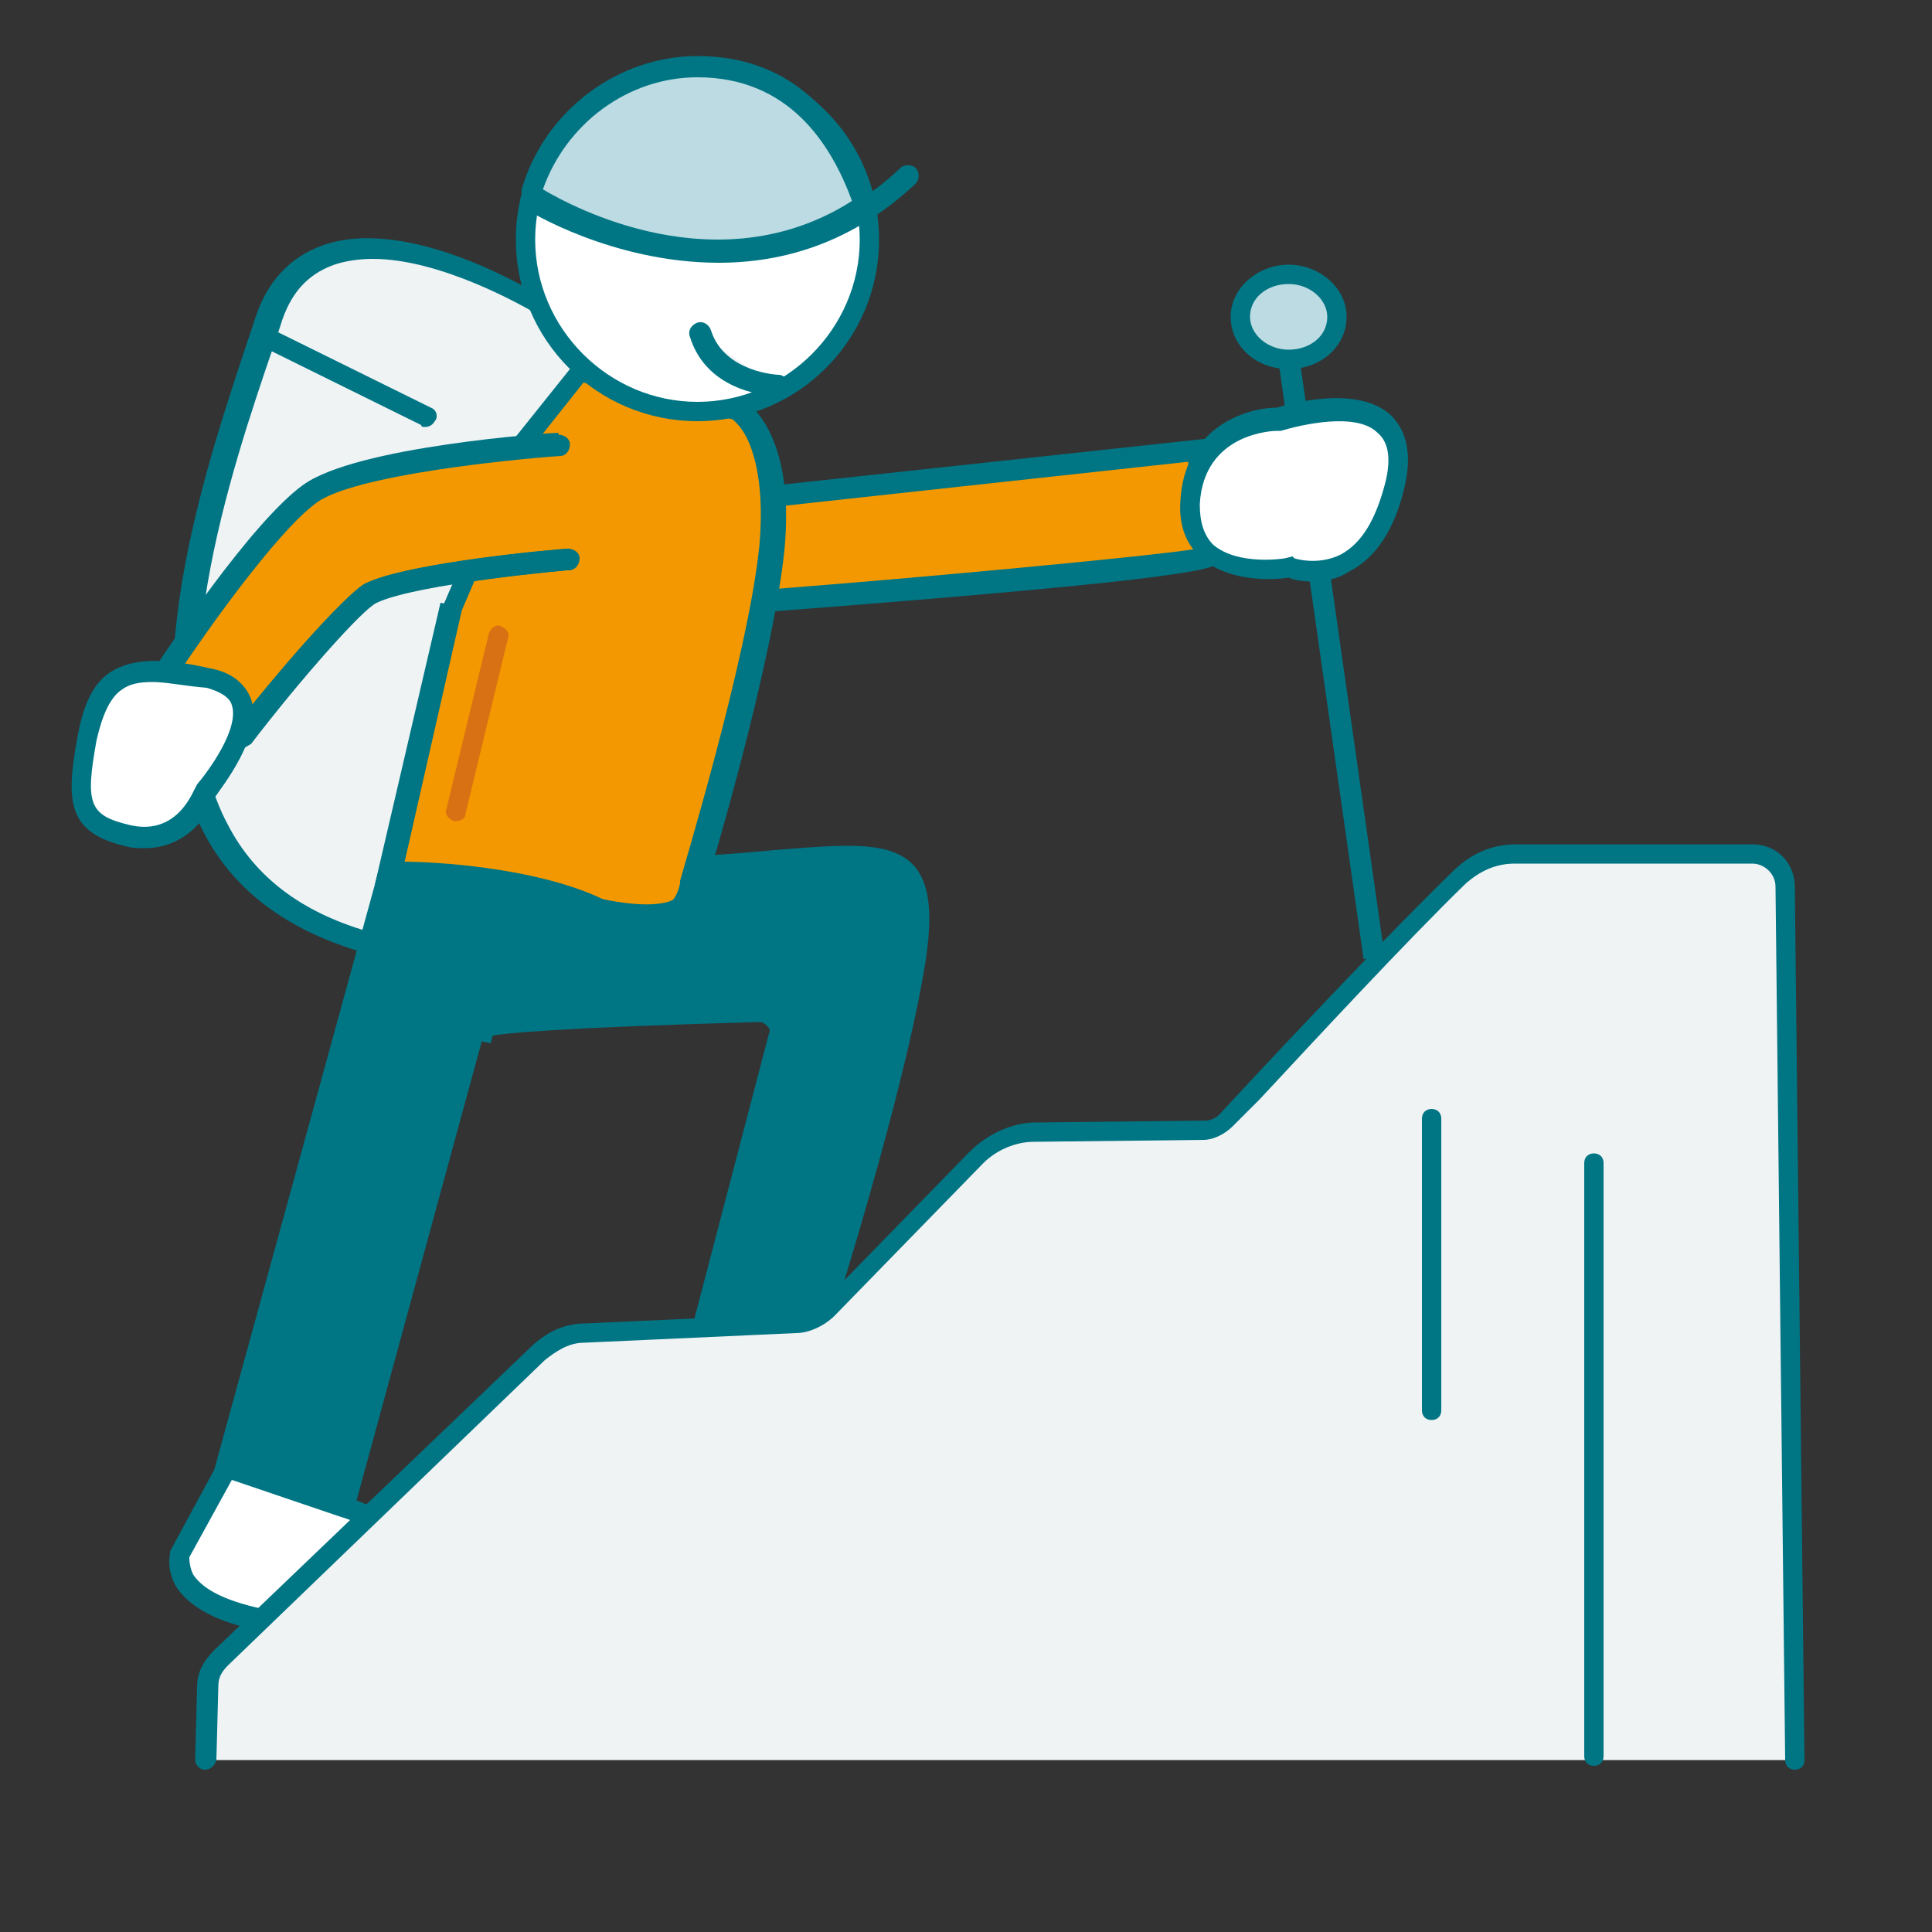 <?xml version="1.0" encoding="utf-8"?>
<!-- Generator: Adobe Illustrator 25.3.1, SVG Export Plug-In . SVG Version: 6.00 Build 0)  -->
<svg version="1.1" id="圖層_1" xmlns="http://www.w3.org/2000/svg" xmlns:xlink="http://www.w3.org/1999/xlink" x="0px" y="0px"
	 viewBox="0 0 100 100" style="enable-background:new 0 0 100 100;" xml:space="preserve">
<rect x="0" y="0" width="100" height="100" fill="#333333" stroke="none"/>
<style type="text/css">
	.st0{fill:#EFF3F4;}
	.st1{fill:#007584;}
	.st2{fill:#F39800;}
	.st3{fill:#FFFFFF;}
	.st4{fill:#BCDBE2;}
	.st5{fill:none;stroke:#007584;stroke-width:1.073;stroke-miterlimit:10;}
	.st6{fill:#D87113;}
</style>
<g>
	<path class="st0" d="M28,15.8c0,0-11.4-7.2-14.1,0.9c-3.1,9.2-10,27.9,5.1,32.1c0.9,0.2,1.1-6.2,4-14.1C27.4,22.3,30.4,19,30.4,19
		L28,15.8z"/>
	<path class="st1" d="M19,49.3c-0.1,0-0.1,0-0.2,0c-3.8-1.1-6.6-3.1-8.2-6.1c-3.9-7.4,0-18.9,2.3-25.8l0.3-0.9
		c0.6-1.9,1.8-3.2,3.5-3.8c4.5-1.6,11.1,2.5,11.4,2.7l0.1,0.1l2.7,3.6l-0.3,0.3c0,0-3,3.4-7.3,15.5c-1.6,4.2-2.3,8.1-2.9,10.6
		c-0.5,2.6-0.7,3.4-1.2,3.7C19.3,49.3,19.2,49.3,19,49.3z M19.3,13.4c-0.7,0-1.4,0.1-2,0.3c-1.4,0.5-2.3,1.5-2.8,3.2l-0.3,0.9
		c-2.3,6.7-6.1,18-2.4,24.9c1.4,2.7,3.8,4.5,7.2,5.5c0.2-0.5,0.5-1.7,0.7-2.9c0.5-2.6,1.3-6.5,2.9-10.8c3.7-10.3,6.4-14.4,7.2-15.5
		l-2.1-2.8C27,15.8,22.8,13.4,19.3,13.4z"/>
</g>
<rect x="68.4" y="18.6" transform="matrix(0.99 -0.141 0.141 0.99 -4.144 10.086)" class="st1" width="1.1" height="31.1"/>
<g>
	<path class="st2" d="M39.9,25.7L62,23.3c0,0,0.2,4.9,0.7,5.4s-23.4,2.4-23.4,2.4L39.9,25.7z"/>
	<path class="st1" d="M38.7,31.7l0.7-6.5l23.1-2.5l0,0.6c0.1,2.1,0.3,4.7,0.6,5.1c0.1,0.1,0.2,0.4,0.1,0.6
		c-0.2,0.4-0.3,0.9-23.9,2.7L38.7,31.7z M40.4,26.2l-0.5,4.3c7.8-0.6,19.6-1.7,22.1-2.1c-0.3-1-0.4-2.8-0.5-4.5L40.4,26.2z"/>
</g>
<g>
	<path class="st2" d="M23.4,31.4l-3.2,13.9c0,0,5.3,0.6,10.6,1.8s5-1.2,5-1.2s3.5-11.5,4.1-17.4s-1.8-7.3-1.8-7.3l-8.1-2l-3,3.7
		L23.4,31.4z"/>
	<path class="st1" d="M33.4,48c-0.8,0-1.6-0.1-2.7-0.3c-5.2-1.2-10.5-1.8-10.5-1.8l-0.6-0.1l3.4-14.6l3.7-8.6l3.2-4l8.6,2.1
		c0.1,0.1,2.7,1.6,2.1,7.8c-0.6,5.7-3.7,16.3-4.1,17.4c0,0.3-0.1,0.8-0.6,1.3C35.2,47.7,34.4,48,33.4,48z M20.9,44.8
		c1.5,0.2,5.8,0.8,10.1,1.7c2.8,0.6,3.8,0.2,4.1-0.1c0.3-0.2,0.2-0.5,0.2-0.5l0-0.1l0-0.1c0-0.1,3.5-11.5,4.1-17.3
		c0.5-4.9-1.2-6.5-1.5-6.7l-7.7-1.9l-2.7,3.4l-3.6,8.4L20.9,44.8z"/>
</g>
<g>
	<polygon class="st1" points="11.7,76 17.8,77.9 26.5,46 20.1,45.2 	"/>
	<path class="st1" d="M18.2,78.6L11,76.4l8.7-31.7l7.5,0.9L18.2,78.6z M12.4,75.6l5.1,1.6l8.4-30.8l-5.3-0.7L12.4,75.6z"/>
</g>
<g>
	<path class="st1" d="M36.3,44.7c8.9-0.5,12-2,10.9,4.9s-4.9,18.7-4.9,18.7h-5.8l3.8-14.6c0.2-0.7-0.3-1.3-1-1.3
		c-3.8,0.1-14,0.4-14.2,0.9s1.4-7.2,1.4-7.2s5.6,1.6,8.2,1.3C36.2,47,35.6,44.7,36.3,44.7z"/>
	<path class="st1" d="M42.7,68.8h-6.9l4-15.3c0.1-0.2,0-0.3-0.1-0.4c-0.1-0.1-0.2-0.2-0.4-0.2c-10.8,0.3-13.2,0.6-13.8,0.7L25.4,54
		l-0.5-0.1c-0.2-0.1-0.4-0.1-0.3-0.7l0,0c0,0,0,0,0,0c0.1-0.8,0.5-2.7,1.4-7.1l0.1-0.6l0.6,0.2c0.1,0,5.5,1.6,8,1.3
		c0.4-0.1,0.6-0.6,0.7-1.4c0.1-0.6,0.2-1.3,1-1.3c1.4-0.1,2.6-0.2,3.7-0.3c3.7-0.3,6-0.5,7.2,0.8c0.8,0.9,1,2.4,0.6,5
		c-1.1,6.9-4.9,18.7-4.9,18.8L42.7,68.8z M37.2,67.8h4.7c0.7-2.1,3.8-12.2,4.8-18.2c0.4-2.2,0.3-3.5-0.3-4.1c-0.8-0.9-3-0.7-6.3-0.4
		c-1.1,0.1-2.3,0.2-3.6,0.3c0,0.1-0.1,0.3-0.1,0.4c-0.1,0.7-0.3,1.9-1.5,2.3c-2.3,0.3-6.4-0.8-7.9-1.1c-0.4,1.9-0.9,4.5-1.2,5.8
		c1.5-0.2,5-0.5,13.5-0.7c0,0,0,0,0,0c0.5,0,1,0.2,1.3,0.6c0.3,0.4,0.4,0.9,0.2,1.4L37.2,67.8z"/>
</g>
<g>
	<circle class="st3" cx="36.1" cy="12.4" r="8.9"/>
	<path class="st1" d="M36.1,21.8c-5.2,0-9.4-4.2-9.4-9.4S30.9,3,36.1,3s9.4,4.2,9.4,9.4S41.3,21.8,36.1,21.8z M36.1,4
		c-4.6,0-8.4,3.8-8.4,8.4s3.8,8.4,8.4,8.4s8.4-3.8,8.4-8.4S40.7,4,36.1,4z"/>
</g>
<g>
	<path class="st4" d="M44.8,10.6c-1.5-4.4-4.4-7.1-8.7-7.1c-4.1,0-7.5,2.8-8.6,6.5C27.5,10.1,36.7,16.1,44.8,10.6z"/>
	<path class="st1" d="M37.2,13.4c-4,0-7.5-1.6-8.8-2.3C27,10.4,27,10.3,27,10l0-0.2c1.2-4.1,5-6.9,9.1-6.9c4.4,0,7.5,2.6,9.2,7.5
		l0.1,0.4L45.1,11C42.5,12.8,39.7,13.4,37.2,13.4z M28.1,9.8c1.5,0.9,9.1,5,16,0.6C43,7.4,40.8,4,36.1,4C32.5,4,29.3,6.4,28.1,9.8z"
		/>
</g>
<path class="st1" d="M37.2,13.6c-5.5,0-9.9-2.7-10-2.8c-0.3-0.2-0.3-0.5-0.2-0.7c0.2-0.3,0.5-0.3,0.7-0.2c0,0,2.7,1.7,6.4,2.3
	c4.9,0.9,9.1-0.3,12.5-3.5c0.2-0.2,0.6-0.2,0.8,0c0.2,0.2,0.2,0.6,0,0.8C44.1,12.6,40.5,13.6,37.2,13.6z"/>
<path class="st1" d="M33.6,48.3c-0.9,0-1.9-0.3-3.1-0.8c-4-1.8-10.3-1.8-10.4-1.7l-0.7,0l3.4-14.6l1,0.2l-3,13.2
	c1.8,0,6.7,0.3,10.1,1.8c1.6,0.8,2.9,0.9,3.6,0.5c0.6-0.4,0.7-1.2,0.7-1.2l0-0.1c0-0.1,3.5-11.5,4.1-17.3c0.5-5.5-1.5-6.8-1.5-6.8
	l0.5-0.9c0.1,0.1,2.7,1.5,2.1,7.8c-0.6,5.7-3.8,16.5-4.1,17.4c0,0.3-0.2,1.4-1.2,2C34.7,48.2,34.2,48.3,33.6,48.3z"/>
<g>
	<path class="st3" d="M66.2,21.7c0,0,7.4-2.4,6,3.4s-5.4,4.3-5.4,4.3s-5.3,0.9-5.1-3.4S66.2,21.7,66.2,21.7z"/>
	<path class="st1" d="M67.9,30.1c-0.5,0-1-0.1-1.2-0.2c-0.6,0.1-3,0.3-4.5-1c-0.8-0.7-1.2-1.7-1.1-3c0.2-3.7,3.3-4.8,5-4.8
		c0.6-0.2,4.2-1.2,5.9,0.4c0.8,0.8,1.1,2,0.7,3.7c-0.5,2.2-1.5,3.7-2.9,4.4C69.2,30,68.5,30.1,67.9,30.1z M66.9,28.8l0.1,0.1
		c0,0,1.2,0.4,2.4-0.2c1.1-0.6,1.8-1.8,2.3-3.7c0.3-1.2,0.2-2.1-0.4-2.6c-1.1-1.1-4-0.4-5-0.1l-0.2,0c-0.2,0-3.8,0.1-4,3.8
		c0,0.9,0.2,1.6,0.7,2.1c1.3,1.1,3.7,0.7,3.7,0.7L66.9,28.8z"/>
</g>
<g>
	<ellipse class="st4" cx="66.7" cy="16.4" rx="2.5" ry="2.2"/>
	<path class="st1" d="M66.7,19.1c-1.7,0-3-1.2-3-2.7c0-1.5,1.4-2.7,3-2.7s3,1.2,3,2.7C69.7,17.9,68.4,19.1,66.7,19.1z M66.7,14.7
		c-1.1,0-2,0.7-2,1.7c0,0.9,0.9,1.7,2,1.7s2-0.7,2-1.7C68.7,15.5,67.8,14.7,66.7,14.7z"/>
</g>
<g>
	<path class="st3" d="M9.3,80.4c0,0-0.7,2.4,4.3,3.4c6.7,1.4,10.3,4.7,8.9-1.6c-0.7-3.3-4.7-4.3-4.7-4.3L11.7,76L9.3,80.4z"/>
	<path class="st1" d="M21.5,86.5c-0.9,0-2-0.4-3.4-0.8c-1.3-0.4-2.9-0.9-4.6-1.3c-2.2-0.4-3.7-1.2-4.4-2.3c-0.5-0.9-0.3-1.6-0.3-1.7
		l0-0.1l2.6-4.8l6.5,2c0.1,0,4.3,1.1,5.1,4.7c0.5,2.2,0.4,3.3-0.3,4C22.4,86.3,22,86.5,21.5,86.5z M9.8,80.6c0,0.1,0,0.5,0.2,0.9
		c0.4,0.6,1.3,1.3,3.7,1.8c1.8,0.4,3.4,0.9,4.7,1.3c1.6,0.5,3.2,1,3.6,0.7c0.2-0.2,0.4-0.9-0.1-2.9c-0.6-2.9-4.3-3.9-4.3-3.9
		L12,76.6L9.8,80.6z"/>
</g>
<path class="st5" d="M26.9,15.2"/>
<path class="st0" d="M92.8,91.1l-0.5-45.2c0-1-0.8-1.7-1.7-1.7c-2.6,0-7.2,0-12.2,0c-1.1,0-2.1,0.4-2.9,1.2
	C71.9,48.9,65.2,56.1,63.4,58c-0.3,0.3-0.7,0.5-1.1,0.5l-8.8,0.1c-1.1,0-2.2,0.5-3,1.3l-7.7,7.9c-0.4,0.4-1,0.7-1.6,0.7l-11,0.5
	c-0.8,0-1.6,0.4-2.3,1L11.4,85.8c-0.4,0.4-0.7,0.9-0.7,1.5l-0.1,3.8C10.6,91.1,92.8,91.1,92.8,91.1z"/>
<path class="st1" d="M10.6,91.6C10.6,91.6,10.6,91.6,10.6,91.6c-0.3,0-0.5-0.3-0.5-0.5l0.1-3.8c0-0.7,0.3-1.3,0.9-1.9l16.5-15.8
	c0.9-0.8,1.8-1.1,2.7-1.1l11-0.5c0.4,0,0.9-0.2,1.2-0.5l7.7-7.9c0.9-0.9,2.2-1.5,3.4-1.5l8.8-0.1c0.2,0,0.5-0.1,0.7-0.3l1.3-1.4
	c2.7-2.9,7.8-8.3,10.8-11.2c0.9-0.9,2-1.4,3.3-1.4h12.2c1.3,0,2.2,1,2.2,2.2l0.5,45.2c0,0.3-0.2,0.5-0.5,0.5c0,0,0,0,0,0
	c-0.3,0-0.5-0.2-0.5-0.5l-0.5-45.2c0-0.7-0.6-1.2-1.2-1.2H78.4c-1,0-1.8,0.4-2.5,1c-3,2.9-8,8.3-10.7,11.2l-1.4,1.4
	c-0.4,0.4-1,0.7-1.5,0.7l-8.8,0.1c-0.9,0-1.9,0.4-2.6,1.1l-7.7,7.9c-0.5,0.5-1.3,0.9-2,0.9l-11,0.5c-0.8,0-1.5,0.5-2,0.9L11.8,86.2
	c-0.4,0.4-0.5,0.7-0.5,1.1l-0.1,3.8C11.1,91.4,10.9,91.6,10.6,91.6z"/>
<g>
	<path class="st2" d="M28.9,22.9c0,0-10.3,0.7-12.9,2.6s-7.4,9.1-7.4,9.1l3.8,3.4c0,0,5.5-6.9,6.7-7.4c2.2-1.1,10.3-1.8,10.3-1.8"/>
	<path class="st1" d="M12.5,38.8l-4.6-4.1l0.3-0.4C8.4,34,13,27,15.7,25.1c2.7-2,12.8-2.7,13.2-2.7l0.1,1.1
		c-2.8,0.2-10.6,1-12.6,2.5c-2.2,1.6-6,7.1-7,8.6l3,2.7c1.4-1.8,5.4-6.6,6.6-7.1c2.2-1.1,10.1-1.8,10.5-1.8l0.1,1.1
		c-0.1,0-8,0.7-10.1,1.7c-0.7,0.3-3.9,3.9-6.5,7.3L12.5,38.8z"/>
</g>
<path class="st1" d="M12.4,38.5c-0.1,0-0.3,0-0.4-0.1L8.2,35C8,34.8,8,34.5,8.2,34.3c0.2-0.3,5-7.4,7.5-9.2
	c2.7-1.9,12.8-2.6,13.2-2.6c0.3,0,0.6,0.2,0.6,0.5c0,0.3-0.2,0.6-0.5,0.6c-2.8,0.2-10.6,1-12.6,2.4c-2.1,1.5-6,7.1-7,8.6l3,2.7
	c1.4-1.8,5.5-6.6,6.5-7.1c2.2-1.1,10.1-1.8,10.5-1.8c0.3,0,0.6,0.2,0.6,0.5c0,0.3-0.2,0.6-0.5,0.6c-0.1,0-8,0.7-10.1,1.7
	c-0.6,0.3-3.8,3.9-6.5,7.3C12.7,38.5,12.6,38.5,12.4,38.5C12.4,38.5,12.4,38.5,12.4,38.5z"/>
<g>
	<path class="st3" d="M10.6,41.1c0,0-1,2.9-4,2.2c-2.5-0.6-2.7-1.6-2.1-5c0.6-3.5,2.2-4,6.3-3.1S10.6,41.1,10.6,41.1z"/>
	<path class="st1" d="M7.5,43.9c-0.3,0-0.7,0-1-0.1c-3-0.7-3.1-2.3-2.5-5.6c0.3-1.7,0.8-2.8,1.7-3.4c1.1-0.7,2.6-0.8,5.2-0.2
		c1.1,0.2,1.8,0.8,2.1,1.6c0.6,1.9-1.5,4.5-1.9,5.1C10.7,42.4,9.5,43.9,7.5,43.9z M7.9,35.3c-0.7,0-1.2,0.1-1.6,0.4
		c-0.6,0.4-1,1.3-1.3,2.6c-0.6,3.3-0.4,3.9,1.7,4.4c2.5,0.6,3.3-1.8,3.4-1.9l0.1-0.2c0.6-0.7,2.2-2.9,1.8-4.1
		c-0.1-0.4-0.6-0.7-1.3-0.9C9.5,35.5,8.6,35.3,7.9,35.3z"/>
</g>
<g>
	<path class="st0" d="M40.2,20c0,0-3.2-0.1-4-2.7"/>
	<path class="st1" d="M40.2,20.5C40.2,20.5,40.2,20.5,40.2,20.5c-0.2,0-3.6-0.1-4.5-3.1c-0.1-0.3,0.1-0.6,0.4-0.7
		c0.3-0.1,0.6,0.1,0.7,0.4c0.7,2.2,3.5,2.3,3.5,2.3c0.3,0,0.5,0.3,0.5,0.6C40.7,20.3,40.5,20.5,40.2,20.5z"/>
</g>
<path class="st1" d="M22,22.1c-0.1,0-0.2,0-0.2-0.1l-7.9-3.9c-0.3-0.1-0.4-0.5-0.2-0.7c0.1-0.3,0.5-0.4,0.7-0.2l7.9,3.9
	c0.3,0.1,0.4,0.5,0.2,0.7C22.4,22,22.2,22.1,22,22.1z"/>
<path class="st6" d="M23.6,42.5c0,0-0.1,0-0.1,0c-0.3-0.1-0.5-0.4-0.4-0.6l2.2-9.1c0.1-0.3,0.4-0.5,0.6-0.4c0.3,0.1,0.5,0.4,0.4,0.6
	l-2.2,9.1C24.1,42.4,23.8,42.5,23.6,42.5z"/>
<path class="st1" d="M82.5,91.4c-0.3,0-0.5-0.2-0.5-0.5V60.2c0-0.3,0.2-0.5,0.5-0.5s0.5,0.2,0.5,0.5v30.7
	C83,91.2,82.8,91.4,82.5,91.4z"/>
<path class="st1" d="M74.1,73.5c-0.3,0-0.5-0.2-0.5-0.5V57.9c0-0.3,0.2-0.5,0.5-0.5s0.5,0.2,0.5,0.5V73
	C74.6,73.3,74.4,73.5,74.1,73.5z"/>
</svg>

